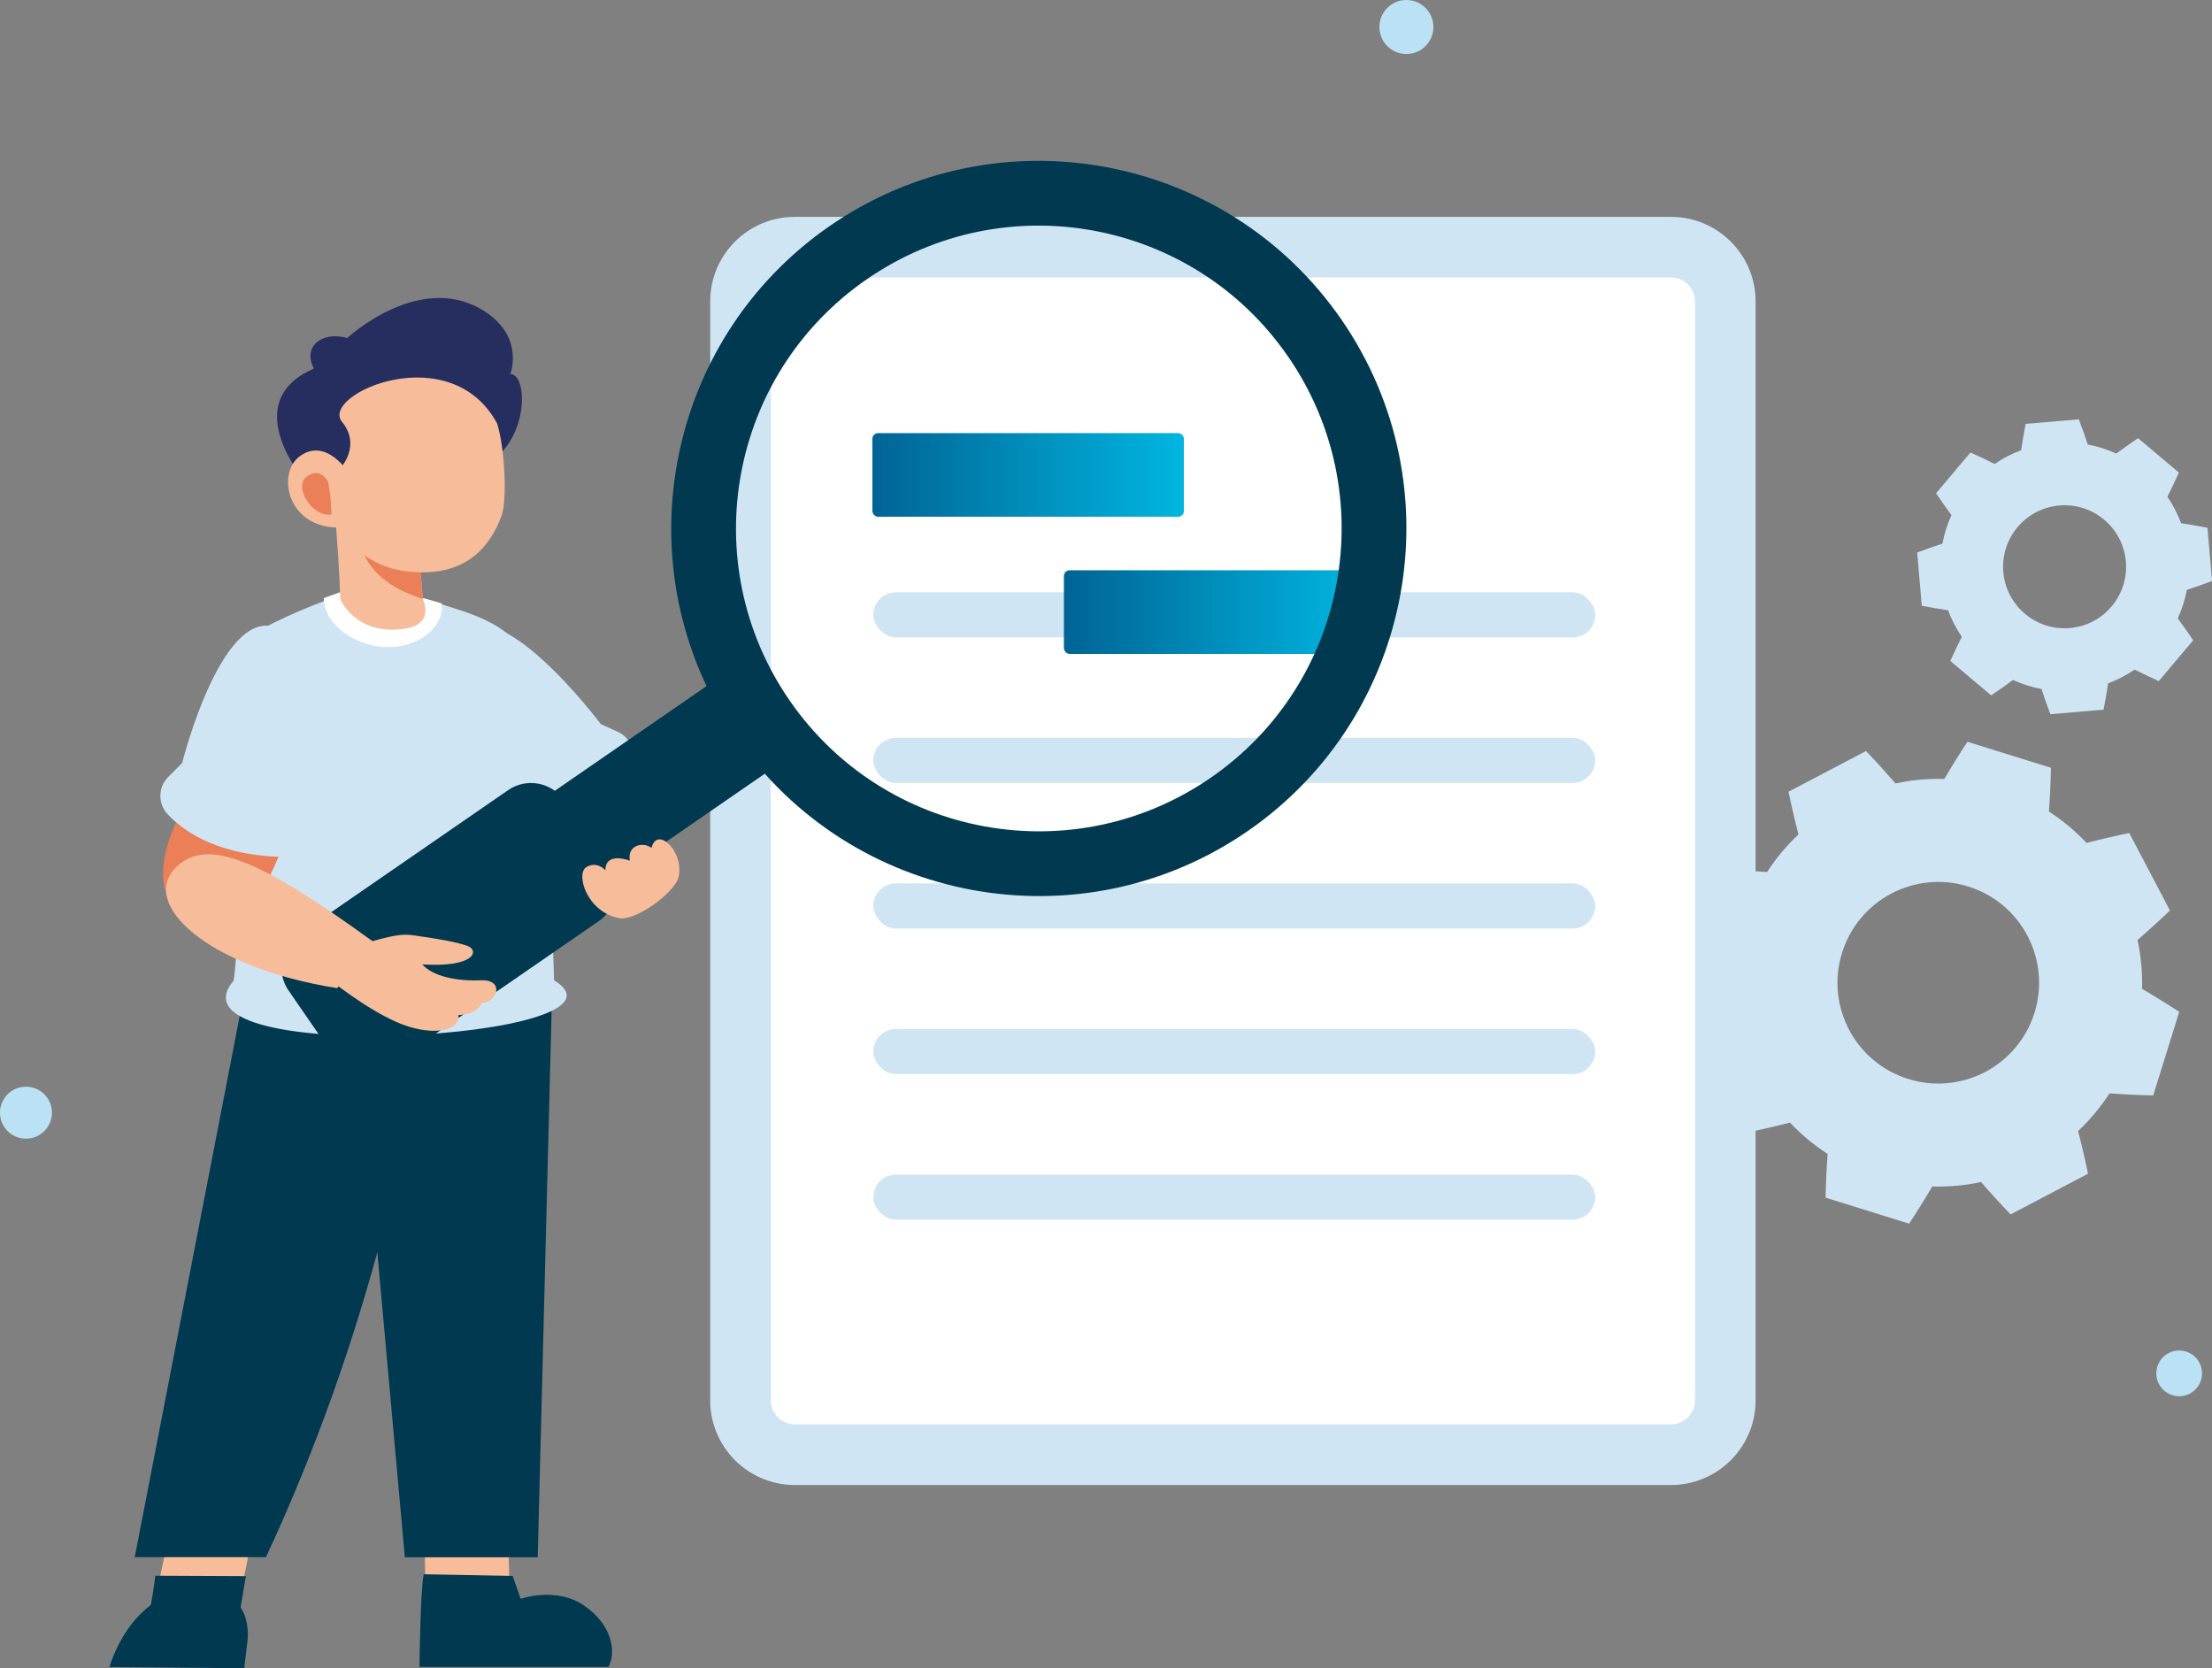 <svg xmlns="http://www.w3.org/2000/svg" xmlns:xlink="http://www.w3.org/1999/xlink" id="Lag_2" data-name="Lag 2" viewBox="0 0 779.8 588.06"><rect x="0" y="0" width="779.8" height="588.06" fill="#808080" stroke="none"/><defs><style>      .cls-1 {        fill: #fff;      }      .cls-2 {        fill: #f7bc99;      }      .cls-3 {        fill: url(#Ikke-navngivet_forløb_11-2);      }      .cls-4 {        fill: #bbe1f4;      }      .cls-5 {        fill: #d0e5f3;      }      .cls-6 {        fill: #003950;      }      .cls-7 {        fill: url(#Ikke-navngivet_forløb_11);      }      .cls-8 {        fill: #262e60;      }      .cls-9 {        fill: #eb7f58;      }    </style><linearGradient id="Ikke-navngivet_forl&#xF8;b_11" data-name="Ikke-navngivet forl&#xF8;b 11" x1="307.54" y1="167.42" x2="417.37" y2="167.42" gradientUnits="userSpaceOnUse"><stop offset="0" stop-color="#006495"></stop><stop offset="1" stop-color="#00b6e0"></stop></linearGradient><linearGradient id="Ikke-navngivet_forl&#xF8;b_11-2" data-name="Ikke-navngivet forl&#xF8;b 11" x1="375.06" y1="215.77" x2="480.64" y2="215.77" xlink:href="#Ikke-navngivet_forl&#xF8;b_11"></linearGradient></defs><g id="Lag_1-2" data-name="Lag 1"><path class="cls-5" d="M763.65,353.74c-2.82-1.78-5.65-3.52-8.52-5.19.18-5.84-.37-11.62-1.58-17.21,3.89-3.36,7.71-6.83,11.42-10.4-4.78-9.1-9.56-18.2-14.34-27.3-5.05,1.03-10.06,2.21-15.04,3.5-3.92-4.17-8.37-7.9-13.28-11.07.37-5.13.61-10.27.72-15.42l-29.44-9.17c-2.84,4.3-5.55,8.67-8.16,13.11-5.85-.18-11.62.36-17.21,1.57-3.36-3.88-6.83-7.7-10.39-11.42l-27.31,14.34c1.04,5.05,2.21,10.07,3.5,15.05-4.17,3.92-7.89,8.37-11.07,13.27-5.13-.37-10.27-.61-15.42-.72l-9.16,29.45c4.3,2.83,8.67,5.55,13.11,8.15-.18,5.84.37,11.62,1.58,17.22-3.27,2.83-6.49,5.73-9.64,8.71-.59.56-1.19,1.12-1.78,1.69l14.34,27.3c5.04-1.04,10.06-2.21,15.04-3.5,3.92,4.16,8.37,7.9,13.28,11.06-.38,5.13-.61,10.27-.72,15.42l29.44,9.16c2.83-4.3,5.55-8.67,8.16-13.1,5.84.17,11.61-.37,17.21-1.58,3.37,3.89,6.83,7.7,10.4,11.42,9.1-4.78,18.2-9.56,27.3-14.34-1.03-5.05-2.21-10.07-3.5-15.05,4.17-3.92,7.89-8.37,11.07-13.28,5.12.37,10.27.61,15.42.72l9.16-29.45c-1.52-1-3.05-1.99-4.58-2.96ZM717.23,356.98c-5.83,18.74-25.75,29.2-44.49,23.37-18.74-5.83-29.2-25.75-23.36-44.49,5.83-18.74,25.75-29.2,44.49-23.37,18.74,5.83,29.2,25.75,23.37,44.5Z"></path><path class="cls-5" d="M774.93,185.42c-2-.36-4-.69-6.01-.97-1.25-3.34-2.88-6.48-4.85-9.36,1.42-2.8,2.78-5.63,4.06-8.51-4.8-4.04-9.59-8.09-14.39-12.13-2.61,1.75-5.18,3.56-7.69,5.44-3.18-1.46-6.55-2.54-10.05-3.2-.97-2.98-2.02-5.94-3.14-8.88l-18.75,1.6c-.61,3.08-1.14,6.18-1.59,9.29-3.35,1.24-6.48,2.88-9.37,4.85-2.79-1.42-5.63-2.78-8.5-4.06l-12.13,14.39c1.75,2.61,3.57,5.18,5.44,7.7-1.45,3.17-2.53,6.55-3.2,10.05-2.98.97-5.94,2.02-8.88,3.14l1.6,18.75c3.08.61,6.18,1.14,9.28,1.59,1.25,3.34,2.88,6.48,4.85,9.37-1.2,2.35-2.35,4.73-3.44,7.14-.21.45-.41.91-.61,1.37l14.39,12.13c2.61-1.75,5.18-3.57,7.69-5.44,3.18,1.45,6.55,2.54,10.05,3.19.97,2.99,2.02,5.95,3.14,8.88l18.75-1.6c.61-3.08,1.14-6.18,1.59-9.28,3.34-1.25,6.48-2.88,9.36-4.85,2.8,1.42,5.63,2.78,8.51,4.06,4.04-4.8,8.08-9.59,12.13-14.39-1.75-2.62-3.57-5.18-5.44-7.7,1.45-3.17,2.53-6.55,3.2-10.05,2.98-.97,5.94-2.02,8.88-3.14l-1.6-18.75c-1.09-.22-2.18-.42-3.27-.62ZM749.44,197.94c1.02,11.93-7.83,22.43-19.76,23.45-11.93,1.02-22.43-7.83-23.45-19.76-1.02-11.93,7.83-22.43,19.76-23.45,11.93-1.02,22.43,7.83,23.45,19.77Z"></path><g><path class="cls-5" d="M280.18,76.45h308.91c16.45,0,29.81,13.36,29.81,29.81v387.39c0,16.45-13.36,29.81-29.81,29.81h-308.91c-16.45,0-29.81-13.36-29.81-29.81V106.26c0-16.45,13.36-29.81,29.81-29.81Z"></path><path class="cls-1" d="M280.18,97.8h308.91c4.67,0,8.45,3.79,8.45,8.45v387.38c0,4.66-3.79,8.45-8.45,8.45h-308.91c-4.67,0-8.45-3.79-8.45-8.45V106.26c0-4.67,3.79-8.45,8.45-8.45Z"></path><path class="cls-5" d="M410.77,174.78h-99.01c-2.33,0-4.21-3.22-4.21-7.19h0c0-3.97,1.89-7.19,4.21-7.19h99.01c2.33,0,4.21,3.22,4.21,7.19h0c0,3.97-1.89,7.19-4.21,7.19Z"></path><rect class="cls-7" x="307.54" y="152.68" width="109.82" height="29.47" rx="2" ry="2"></rect><rect class="cls-5" x="307.87" y="208.78" width="254.5" height="15.89" rx="7.95" ry="7.95"></rect><rect class="cls-5" x="307.87" y="260.1" width="254.5" height="15.89" rx="7.95" ry="7.95"></rect><rect class="cls-5" x="307.87" y="311.41" width="254.5" height="15.89" rx="7.95" ry="7.95"></rect><rect class="cls-5" x="307.87" y="362.72" width="254.5" height="15.89" rx="7.95" ry="7.95"></rect><rect class="cls-5" x="307.87" y="414.04" width="254.5" height="15.89" rx="7.95" ry="7.95"></rect><rect class="cls-3" x="375.06" y="201.03" width="105.58" height="29.47" rx="2" ry="2"></rect></g><g><path class="cls-9" d="M183.47,285.66s20.92,41.5,43.88,21.98c16.27-13.83-15.37-43.48-15.37-43.48l-28.51,21.5Z"></path><path class="cls-5" d="M177.71,293.84c-30.82-22.42-32.27-48.88-16.83-69.48,13.9-18.55,50.9,30.86,50.9,30.86l6.15,2.82c4.5,2.06,6.33,7.22,4.16,11.65-3.81,7.78-13.17,19.79-37.16,27.67-2.35.77-4.9-.05-6.2-2.01l-1.01-1.52Z"></path><path class="cls-2" d="M178.75,527.1l.93,34.51h-29.67s-.46-28.57-.86-33.63c-.39-5.06,20.18-28.79,29.6-.88Z"></path><polygon class="cls-6" points="173.37 327.74 194.59 351.16 189.56 548.93 142.72 548.93 123.24 333.12 173.37 327.74"></polygon><path class="cls-6" d="M149.37,554.92l31.36.59,2.83,8.08s12.52-4.48,22.46,2.45c9.83,6.85,11.29,16.15,8.51,21.54h-66.65s.29-26.97,1.49-32.66Z"></path><path class="cls-2" d="M91.86,527.1l-6.99,34.51h-29.67s6.08-28.57,6.85-33.63,26.78-28.79,29.81-.88Z"></path><path class="cls-6" d="M152.19,335.17l-63.57,1.75-41.12,211.98h46.25c37.44-80.27,48.8-147.92,53.35-167.64,5.87-25.45,5.08-46.09,5.08-46.09Z"></path><path class="cls-6" d="M83.82,572.48l2.86-16.89-31.93-.15s-1.41,12.32-3.39,17.34c-1.98,5.02,26.45,12.17,32.45-.3Z"></path><path class="cls-6" d="M87.25,578.26s2.95-19.55-19.35-17.94c-22.31,1.6-29.31,27.29-29.31,27.29l47.51.45,1.15-9.8Z"></path><path class="cls-5" d="M195.32,345.53s-2.57-100.65-10.97-115.68c-5.67-10.1-18.82-13.72-27.85-16.57-.78-.24-1.53-.48-2.21-.67-3.18-.93-5.24-1.37-5.24-1.37l-18.9-5.79-10.34,4.47s-1.76.56-4.64,1.63c-.4.15-.83.3-1.28.48-4.41,1.65-10.8,4.24-17.45,7.53-15.26,7.54-16.65,24.9-13.52,72.57,2.36,35.99-.57,53.57-.57,53.57-26.19,30.84,146.99,20.65,112.98-.15Z"></path><path class="cls-8" d="M108.85,171.28s-26.35-29.12,1.8-41.36c-4.16-8.08,3.18-13.22,11.75-10.77,0,0,24.72-23,46.99-10.28,15.98,9.13,10.52,23,10.52,23,6.85-.49,7.42,30.39-16.88,35.1-15.81,3.07-54.18,4.3-54.18,4.3Z"></path><path class="cls-2" d="M126.08,171.51s-9.1-18.42-20.12-10.9c-9.06,6.19-4.52,27.68,16.77,25.15,15.9-1.89,3.35-14.25,3.35-14.25Z"></path><path class="cls-9" d="M116.3,171.16s-2.52-7.23-8.13-3.17c-4.87,3.53,1.91,14.49,8.7,13.39l-.57-10.22Z"></path><path class="cls-9" d="M69.33,277.05s-27.18,37.7.73,49.07c19.78,8.06,31.49-33.69,31.49-33.69l-32.23-15.38Z"></path><path class="cls-5" d="M108.88,296.09c16.11-35.89,4.39-65.92-9.52-73.98-20.44-11.83-35.16,46.88-35.16,46.88l-4.92,4.92c-3.59,3.59-3.67,9.38-.19,13.09,6.11,6.5,18.84,15.34,44.09,15.08,2.47-.03,4.63-1.72,5.23-4.12l.47-1.86Z"></path><g><rect class="cls-6" x="134.64" y="276.89" width="138.83" height="37.08" transform="translate(-131.67 168.13) rotate(-34.6)"></rect><path class="cls-6" d="M113.36,298.99h89.66c7.83,0,14.18,6.35,14.18,14.18v27.79c0,7.83-6.35,14.18-14.18,14.18h-89.66c-7.83,0-14.18-6.35-14.18-14.18v-27.79c0-7.83,6.35-14.18,14.18-14.18Z" transform="translate(-157.75 147.69) rotate(-34.6)"></path><path class="cls-6" d="M472.91,112.68c40.59,58.83,25.75,139.71-33.09,180.3-58.83,40.59-139.71,25.75-180.3-33.09-40.59-58.83-25.75-139.72,33.09-180.3,58.83-40.59,139.71-25.75,180.3,33.09ZM278.35,246.9c33.48,48.53,99.96,60.73,148.48,27.25,48.53-33.48,60.73-99.96,27.25-148.48-33.48-48.53-99.96-60.73-148.48-27.25-48.53,33.48-60.73,99.96-27.25,148.48Z"></path></g><path class="cls-2" d="M239.25,309.02c-1.16,5.46-15.08,15.79-21.05,14.62-11.48-2.25-15.31-15.75-11.48-18,3.83-2.25,6.7,1.12,6.7,1.12,0-6.75,8.61-3.37,8.61-3.37-.96-5.62,4.78-6.75,7.65-4.5,1.91-7.87,11.48,1.13,9.57,10.12Z"></path><g><path class="cls-2" d="M62.28,305.51c-13.6,12.92,10.79,35.61,56.61,42.81l12.85-16.25c-41.09-29.87-58.84-36.65-69.46-26.56Z"></path><path class="cls-2" d="M129.93,332.15c11.63-3.36,13.06-2.86,18.13-2.11,5.07.74,12.55,1.88,16.73,3.39,4.18,1.52,2.9,7.67-15.93,6.53,3.83,4.23,12.04,5.94,20.68,5.6,8.64-.34,5.61,8.03.26,7.98-1.52,4.18-8.18,4.29-8.18,4.29.54,4.61-6.48,7.43-17.55,4.05-11.08-3.38-25.79-15.02-25.79-15.02,0,0-16.84-12.72,11.64-14.71Z"></path></g><path class="cls-1" d="M136.8,228.1c10.49,0,18.99-6.38,18.99-14.24,0-.39-.03-.77-.07-1.15-.15-.05-.3-.1-.45-.14-.78-.24-1.52-.47-2.21-.67-3.17-.93-5.23-1.36-5.23-1.36l-18.85-5.77-10.31,4.46s-1.71.55-4.52,1.58c.18,10.11,12.22,17.31,22.63,17.31Z"></path><path class="cls-2" d="M117.01,169.08s2.29,22.66,2.97,42.15l18.6,2.59,10.46-2.59s-.05-.79-.15-2.18c-.47-5.99-2.05-23.14-5.66-36.45-.33-1.22-.76-2.34-1.27-3.35-6.4-12.67-24.95-.16-24.95-.16Z"></path><path class="cls-9" d="M149.05,211.23s-.05-.79-.15-2.18c-.35-4.47-1.32-15.13-3.28-25.79l-18.65,2.83s-3.52,16.71,22.02,25.15l.06-.02Z"></path><path class="cls-2" d="M175.25,149.26c2.69,8.57,3.67,27.16,1.48,32.84-3.75,9.73-11.22,20.05-28.77,19.64-17.55-.41-23.88-9.85-28.37-15.15-2.05-2.42-4.01-17.64-4.01-17.64,6.49-4.17,11.36-12.78,4.84-20.42-7.1-9.79,38.42-29.61,54.82.73Z"></path><path class="cls-2" d="M129.24,203.59l19.8,7.64s4.4,8.58-5.94,10.3c-17.58,2.93-23.13-10.3-23.13-10.3l9.26-7.64Z"></path></g><path class="cls-4" d="M776.29,484.11c0,4.45-3.61,8.06-8.06,8.06s-8.06-3.61-8.06-8.06,3.61-8.06,8.06-8.06,8.06,3.61,8.06,8.06Z"></path><path class="cls-4" d="M18.31,392.22c0,5.06-4.1,9.16-9.16,9.16s-9.16-4.1-9.16-9.16,4.1-9.16,9.16-9.16,9.16,4.1,9.16,9.16Z"></path><path class="cls-4" d="M505.32,9.52c0,5.26-4.26,9.52-9.52,9.52s-9.52-4.26-9.52-9.52,4.26-9.52,9.52-9.52,9.52,4.26,9.52,9.52Z"></path></g></svg>